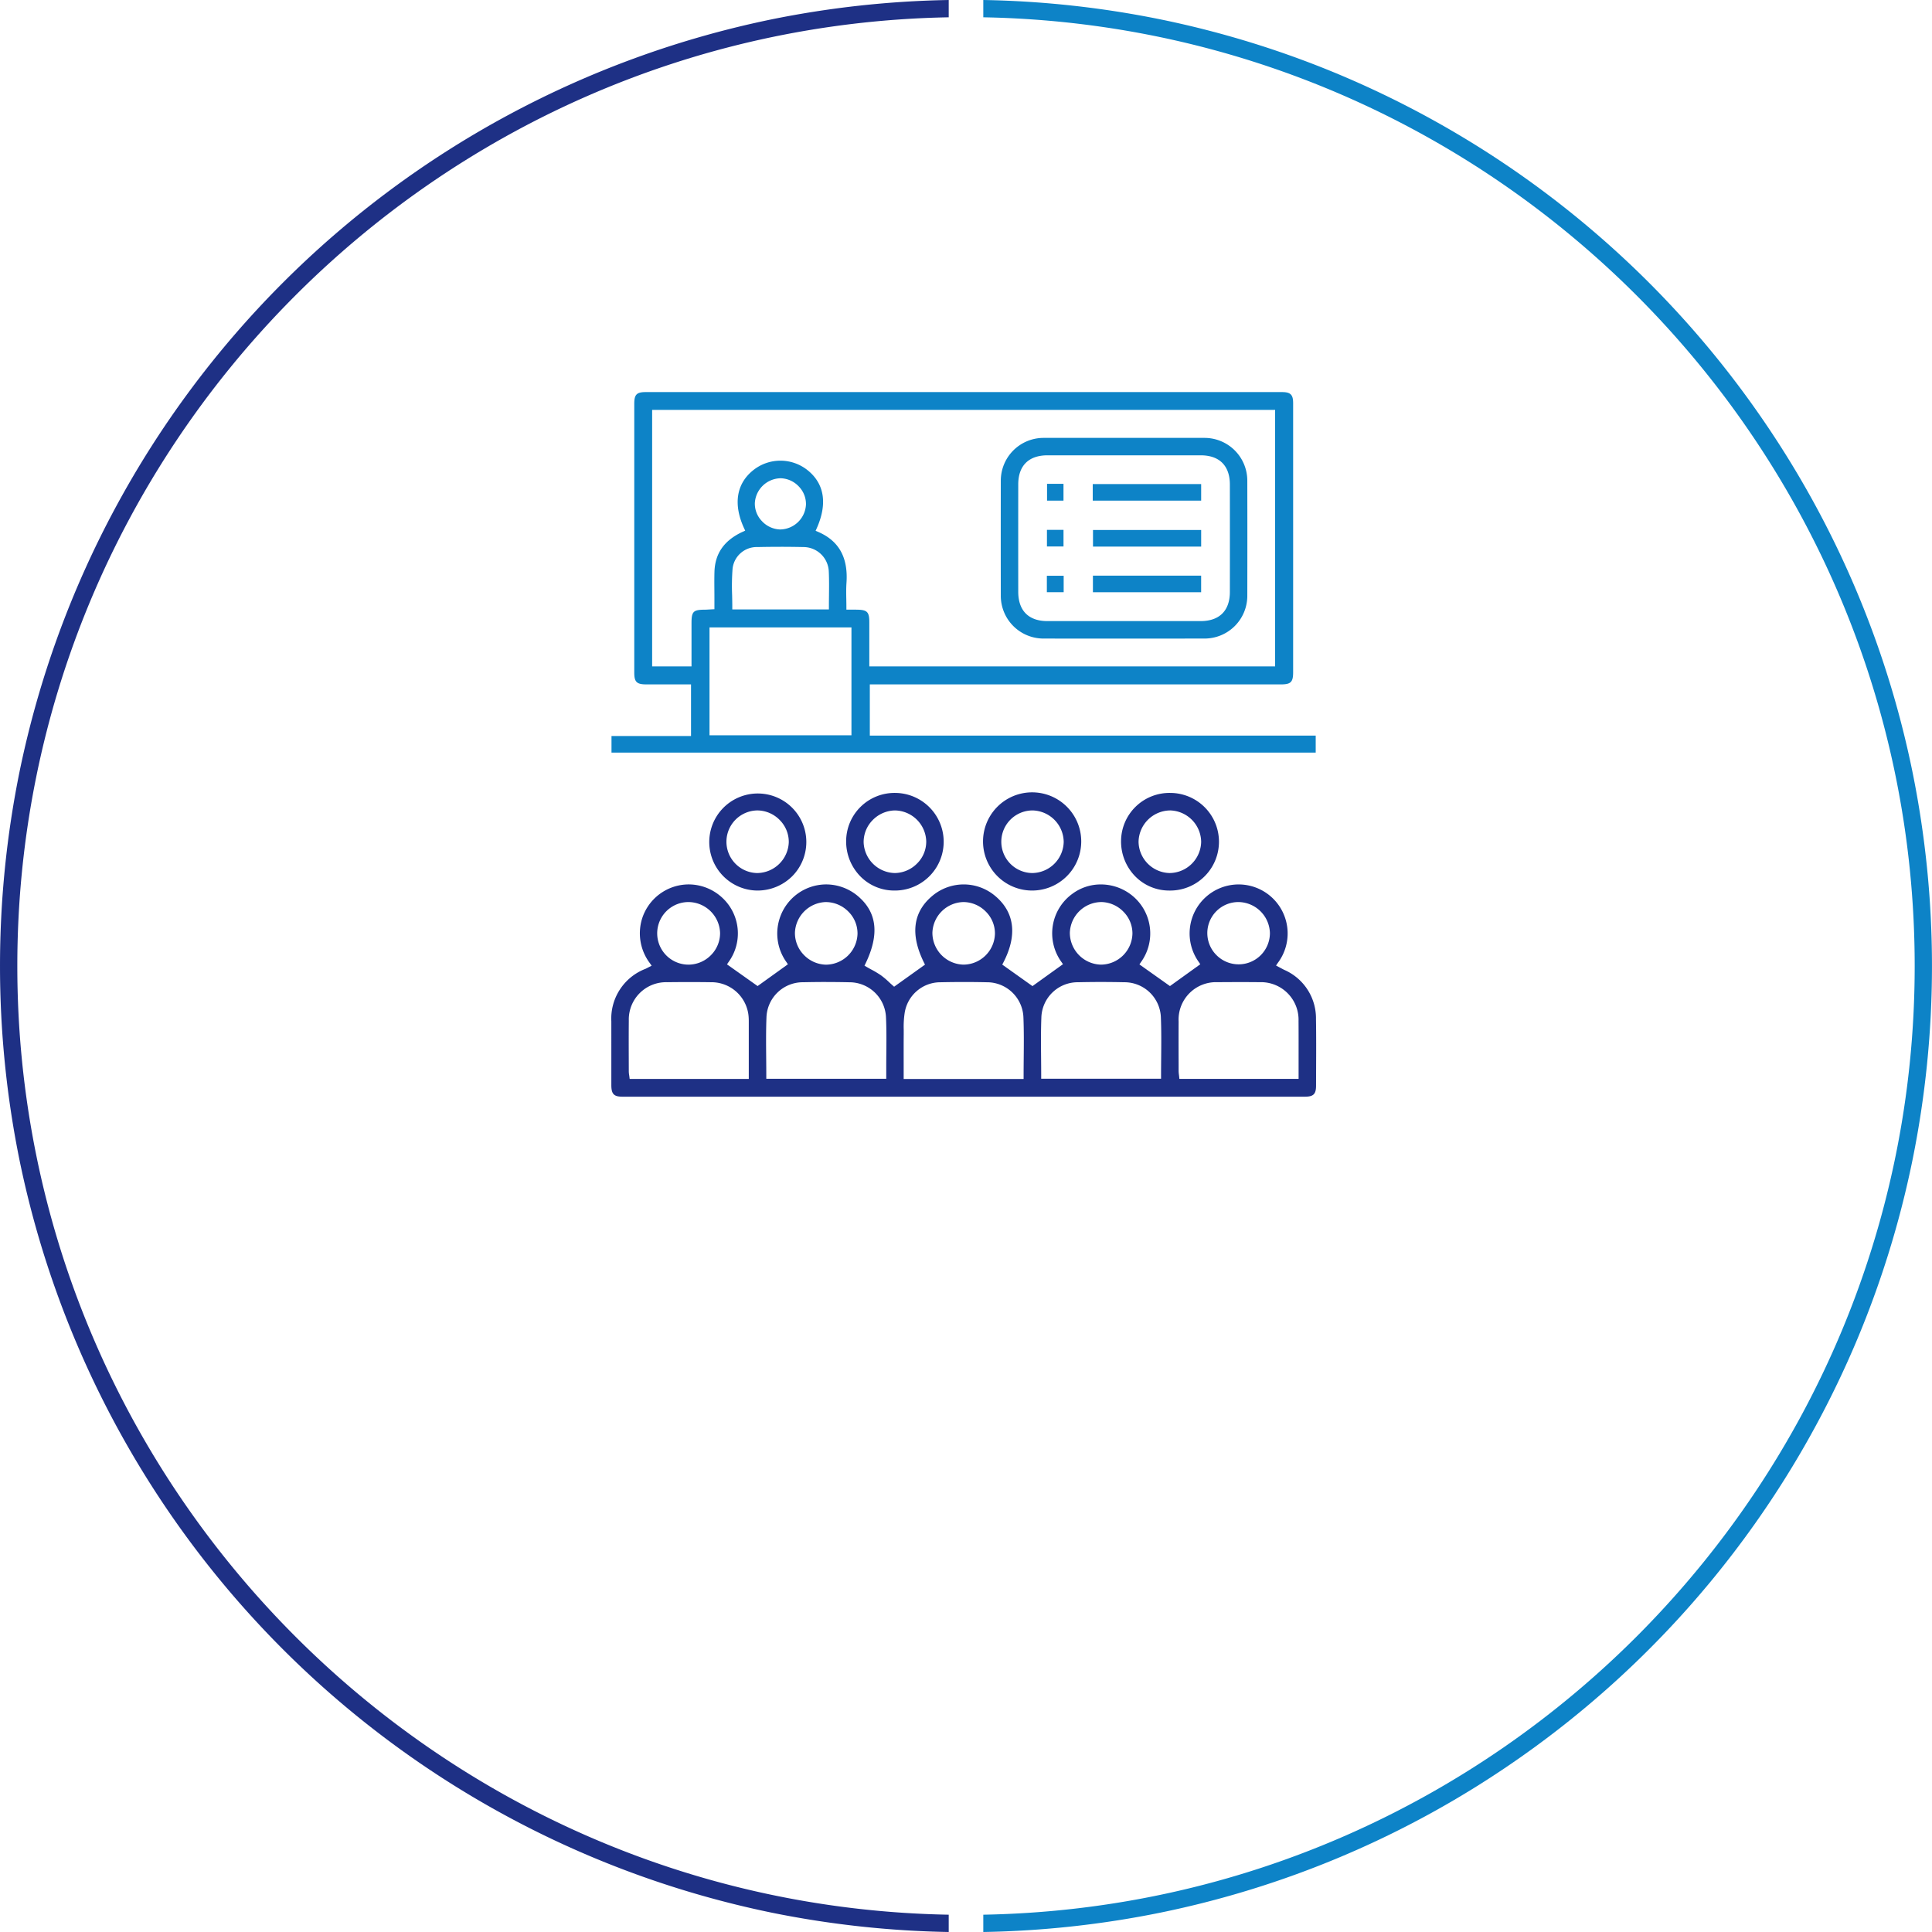 <svg xmlns="http://www.w3.org/2000/svg" xmlns:xlink="http://www.w3.org/1999/xlink" width="335" height="335" viewBox="0 0 335 335">
  <defs>
    <clipPath id="clip-path">
      <rect id="長方形_5701" data-name="長方形 5701" width="335" height="335" fill="none"/>
    </clipPath>
  </defs>
  <g id="bnr_training" transform="translate(-516 -11138.822)">
    <g id="グループ_227" data-name="グループ 227" transform="translate(622 11206.805)">
      <g id="グループ_61" data-name="グループ 61" transform="translate(0 0)">
        <path id="パス_90" data-name="パス 90" d="M.093,62.518V59.64H13.882V50.688h-4.9l-2.862,0c-1.652,0-2.079-.418-2.079-2.022q0-23.331,0-46.662c0-1.571.424-2,1.972-2H59.162l57.186,0c1.485,0,1.937.447,1.938,1.913q.005,23.33,0,46.661c0,1.716-.4,2.111-2.118,2.111H44.884v8.88H122.2v2.95Zm16.995-3H41.7V40.806H17.088ZM42.541,37.733c1.9.01,2.256.362,2.257,2.22,0,1.65,0,7.151,0,7.151v.47h70.363V3.093H7.141V47.569h6.826v-7.5c0-2.014.3-2.319,2.268-2.335.279,0,.552-.019.842-.036l.415-.024.447-.022v-1.8c0-.492,0-.985-.007-1.478-.008-1.058-.017-2.153.015-3.224.1-3.186,1.7-5.452,4.9-6.925l.426-.2-.2-.427c-1.894-4.125-1.338-7.685,1.565-10.025a7.55,7.55,0,0,1,9.394-.074c2.98,2.345,3.549,5.845,1.647,10.124l-.193.434.437.188c3.615,1.557,5.222,4.452,4.914,8.85-.065.938-.049,1.857-.031,2.829.008.439.016.885.016,1.337v.47h1.714Zm-13.1-10.9c-1.311,0-2.668.014-4.033.043a4.209,4.209,0,0,0-4.322,3.754,39.644,39.644,0,0,0-.078,4.587c.015.666.03,1.334.03,2.005v.47H37.79v-.47c0-.649.007-1.287.014-1.916.016-1.431.03-2.783-.033-4.157a4.408,4.408,0,0,0-4.412-4.273c-1.276-.029-2.594-.044-3.917-.044m-.075-11.884a4.558,4.558,0,0,0-4.42,4.321,4.347,4.347,0,0,0,1.212,3.091,4.5,4.5,0,0,0,3.111,1.462l.121,0A4.545,4.545,0,0,0,33.814,19.5,4.378,4.378,0,0,0,32.6,16.4a4.5,4.5,0,0,0-3.1-1.452l-.129,0" transform="translate(-0.062 -0.001)" fill="#0d83c7"/>
        <path id="パス_91" data-name="パス 91" d="M1.962,294.258c-1.519,0-1.958-.452-1.96-2.017q0-3.411,0-6.822V281.2a9.24,9.24,0,0,1,5.937-9.118c.1-.046.2-.1.336-.169l.714-.371-.306-.44a8.6,8.6,0,0,1-1.389-7.585,8.505,8.505,0,0,1,8.1-6.068,8.558,8.558,0,0,1,5.834,2.3,8.429,8.429,0,0,1,1.083,11.184l-.253.38,5.307,3.762,5.253-3.775-.25-.377a8.493,8.493,0,0,1-1.172-7.6,8.5,8.5,0,0,1,8.039-5.874,8.563,8.563,0,0,1,5.543,2.046c3.3,2.81,3.73,6.622,1.31,11.654l-.189.393.377.218c.262.151.528.3.794.443a16.865,16.865,0,0,1,1.706,1.022,14.507,14.507,0,0,1,1.429,1.215c.19.176.373.346.55.5l.28.247,5.355-3.828L54.212,271c-2.458-4.96-1.9-8.908,1.657-11.733A8.452,8.452,0,0,1,66.5,259.4c3.432,2.838,3.942,6.847,1.476,11.592l-.188.363,5.239,3.728,5.288-3.8-.262-.38a8.472,8.472,0,0,1,1.908-11.838,8.244,8.244,0,0,1,4.932-1.612,8.612,8.612,0,0,1,5.693,2.158,8.469,8.469,0,0,1,1.235,11.335l-.247.378,5.292,3.753,5.258-3.783-.251-.377a8.5,8.5,0,0,1,6.894-13.463,8.5,8.5,0,0,1,6.781,13.631l-.287.432.755.4c.221.119.439.237.661.347a9.159,9.159,0,0,1,5.508,8.545c.048,2.845.035,5.74.023,8.54q-.007,1.5-.011,2.994c0,1.467-.456,1.914-1.941,1.914l-59.147,0-59.147,0m59.206-19.886c-1.313,0-2.675.015-4.045.044a6.27,6.27,0,0,0-6.259,5.326,16.135,16.135,0,0,0-.163,2.907c0,.251,0,.5,0,.752-.015,1.718-.011,3.471-.009,5.166,0,.714,0,2.622,0,2.622H71.488v-.47c0-1.064.01-2.117.019-3.161.023-2.412.043-4.69-.049-7.015a6.32,6.32,0,0,0-6.375-6.127c-1.274-.03-2.591-.044-3.915-.044m-47.636.01c-1.227,0-2.525.008-3.86.025a6.466,6.466,0,0,0-6.639,6.67c-.023,2.3-.015,4.634-.008,6.893l.006,1.92a4.132,4.132,0,0,0,.064.631c.013.082.026.164.035.246l.051.413H23.835v-9.832c0-.236,0-.481-.015-.728a6.468,6.468,0,0,0-6.568-6.211c-1.194-.018-2.445-.027-3.72-.027m95.331.006q-1.871,0-3.741.017a6.487,6.487,0,0,0-6.754,6.812c-.016,2.454-.009,4.948,0,7.36l0,1.2a5.632,5.632,0,0,0,.057.695c.012.093.023.186.033.277l.041.424h20.672v-.47q0-1.492,0-2.97c0-2.168.009-4.41-.01-6.607a6.513,6.513,0,0,0-6.717-6.723q-1.793-.018-3.587-.018m-23.93-.017c-1.321,0-2.661.015-3.98.045a6.312,6.312,0,0,0-6.38,6.123c-.089,2.329-.068,4.711-.047,7.014.009,1.035.019,2.075.019,3.123v.47H95.322v-.47c0-1.049.01-2.09.019-3.126.022-2.3.044-4.683-.049-7.011a6.319,6.319,0,0,0-6.379-6.122c-1.32-.03-2.659-.045-3.98-.045m-47.669,0c-1.321,0-2.66.015-3.98.045A6.313,6.313,0,0,0,26.9,280.54c-.089,2.328-.068,4.71-.047,7.012.009,1.036.019,2.076.019,3.125v.47h20.8v-1.909c0-.882.006-1.765.014-2.648.018-1.984.036-4.035-.057-6.054a6.346,6.346,0,0,0-6.382-6.119c-1.32-.03-2.659-.045-3.98-.045m-.038-13.864a5.523,5.523,0,0,0-5.39,5.3,5.408,5.408,0,0,0,1.515,3.832,5.494,5.494,0,0,0,3.815,1.725h.113A5.519,5.519,0,0,0,42.69,266a5.324,5.324,0,0,0-1.55-3.8,5.521,5.521,0,0,0-3.846-1.689Zm47.678,0a5.509,5.509,0,0,0-5.4,5.33,5.528,5.528,0,0,0,5.365,5.521h.069a5.506,5.506,0,0,0,5.419-5.4,5.35,5.35,0,0,0-1.59-3.806,5.493,5.493,0,0,0-3.842-1.649Zm-23.833,0a5.508,5.508,0,0,0-5.4,5.335,5.527,5.527,0,0,0,5.37,5.516H61.1a5.5,5.5,0,0,0,5.42-5.4,5.351,5.351,0,0,0-1.595-3.807,5.491,5.491,0,0,0-3.841-1.644Zm47.642,0a5.385,5.385,0,0,0-3.765,9.223,5.423,5.423,0,0,0,9.246-3.817,5.521,5.521,0,0,0-5.442-5.406Zm-95.371,0a5.426,5.426,0,0,0,.073,10.852h.036a5.483,5.483,0,0,0,3.841-1.666,5.4,5.4,0,0,0,1.563-3.812,5.533,5.533,0,0,0-5.432-5.374Z" transform="translate(0 -172.079)" fill="#1e3085"/>
        <path id="パス_92" data-name="パス 92" d="M59.272,226.547a8.415,8.415,0,1,1,6.107-2.46,8.532,8.532,0,0,1-6.076,2.46Zm.1-13.892a5.43,5.43,0,0,0-.119,10.857l.138,0a5.546,5.546,0,0,0,5.414-5.337,5.379,5.379,0,0,0-1.536-3.819,5.477,5.477,0,0,0-3.832-1.7Z" transform="translate(-34.034 -140.114)" fill="#1e3085"/>
        <path id="パス_93" data-name="パス 93" d="M131.123,226.547a8.224,8.224,0,0,1-5.851-2.447,8.639,8.639,0,0,1-2.474-6.183,8.391,8.391,0,0,1,8.594-8.295h.064a8.464,8.464,0,0,1-.292,16.925Zm.03-13.887a5.534,5.534,0,0,0-3.8,1.718,5.391,5.391,0,0,0-1.521,3.847,5.529,5.529,0,0,0,5.393,5.287h.073a5.518,5.518,0,0,0,3.842-1.7,5.322,5.322,0,0,0,1.545-3.8,5.514,5.514,0,0,0-5.393-5.353l-.142,0" transform="translate(-82.08 -140.114)" fill="#1e3085"/>
        <path id="パス_94" data-name="パス 94" d="M274.883,226.548a8.228,8.228,0,0,1-5.851-2.447,8.64,8.64,0,0,1-2.474-6.184,8.392,8.392,0,0,1,8.593-8.295h.064a8.464,8.464,0,0,1-.291,16.926Zm.145-13.89a5.537,5.537,0,0,0-5.435,5.453,5.51,5.51,0,0,0,5.352,5.4h.073a5.527,5.527,0,0,0,5.429-5.388,5.526,5.526,0,0,0-5.419-5.469" transform="translate(-178.171 -140.114)" fill="#1e3085"/>
        <path id="パス_95" data-name="パス 95" d="M203.087,226.547a8.514,8.514,0,1,1,.01,0Zm.04-13.89a5.428,5.428,0,0,0-.044,10.855h.049a5.519,5.519,0,0,0,5.434-5.406,5.526,5.526,0,0,0-5.415-5.45h-.024Z" transform="translate(-130.125 -140.114)" fill="#1e3085"/>
        <path id="パス_96" data-name="パス 96" d="M225.024,58.756q-6.95,0-13.9-.01a7.409,7.409,0,0,1-7.471-7.472c-.013-6.586-.013-13.266,0-19.852a7.416,7.416,0,0,1,7.472-7.469q2.71-.007,5.42-.006l8.478,0,8.478,0q2.711,0,5.421.006a7.417,7.417,0,0,1,7.473,7.469c.014,6.586.014,13.265,0,19.852a7.411,7.411,0,0,1-7.472,7.471q-6.95.009-13.9.01m-7.846-31.782q-2.71,0-5.421,0c-3.272,0-5.076,1.8-5.079,5.047q-.01,9.307,0,18.615c0,3.276,1.8,5.082,5.05,5.084q6.6,0,13.192,0,6.684,0,13.368,0c3.275,0,5.08-1.8,5.084-5.051q.011-9.307,0-18.614c0-3.271-1.8-5.075-5.054-5.081q-2.656,0-5.313,0l-7.843,0Z" transform="translate(-136.118 -16.007)" fill="#0d83c7"/>
        <rect id="長方形_156" data-name="長方形 156" width="18.8" height="2.871" transform="translate(83.476 15.953)" fill="#0d83c7"/>
        <rect id="長方形_157" data-name="長方形 157" width="18.756" height="2.88" transform="translate(83.521 23.914)" fill="#0d83c7"/>
        <rect id="長方形_158" data-name="長方形 158" width="18.766" height="2.876" transform="translate(83.507 31.832)" fill="#0d83c7"/>
        <rect id="長方形_159" data-name="長方形 159" width="2.851" height="2.915" transform="translate(75.553 15.91)" fill="#0d83c7"/>
        <rect id="長方形_160" data-name="長方形 160" width="2.872" height="2.88" transform="translate(75.536 23.892)" fill="#0d83c7"/>
        <rect id="長方形_161" data-name="長方形 161" width="2.915" height="2.849" transform="translate(75.521 31.852)" fill="#0d83c7"/>
      </g>
    </g>
    <g id="グループ_278" data-name="グループ 278" transform="translate(516 11138.822)">
      <g id="グループ_277" data-name="グループ 277" clip-path="url(#clip-path)">
        <path id="パス_402" data-name="パス 402" d="M0,332c89.328-1.606,161.5-74.776,161.5-164.5S89.328,4.606,0,3V0A168.661,168.661,0,0,1,30.757,3.368,166.66,166.66,0,0,1,62.2,13.131a168,168,0,0,1,73.694,60.7,166.65,166.65,0,0,1,25.2,59.909,169.209,169.209,0,0,1,0,67.526,166.717,166.717,0,0,1-9.76,31.45,168.007,168.007,0,0,1-60.685,73.71,166.573,166.573,0,0,1-59.9,25.21A168.666,168.666,0,0,1,0,335Z" transform="translate(170.499)" fill="#0d83c7"/>
        <path id="パス_403" data-name="パス 403" d="M174.019,133.733A167.641,167.641,0,0,1,304.361,3.366,168.669,168.669,0,0,1,335.118,0V3c-89.328,1.606-161.5,74.776-161.5,164.5S245.79,330.394,335.118,332v3a168.756,168.756,0,0,1-30.758-3.367A167.645,167.645,0,0,1,174.019,201.259a169.209,169.209,0,0,1,0-67.526" transform="translate(-170.615)" fill="#1e3085"/>
      </g>
    </g>
  </g>
</svg>
